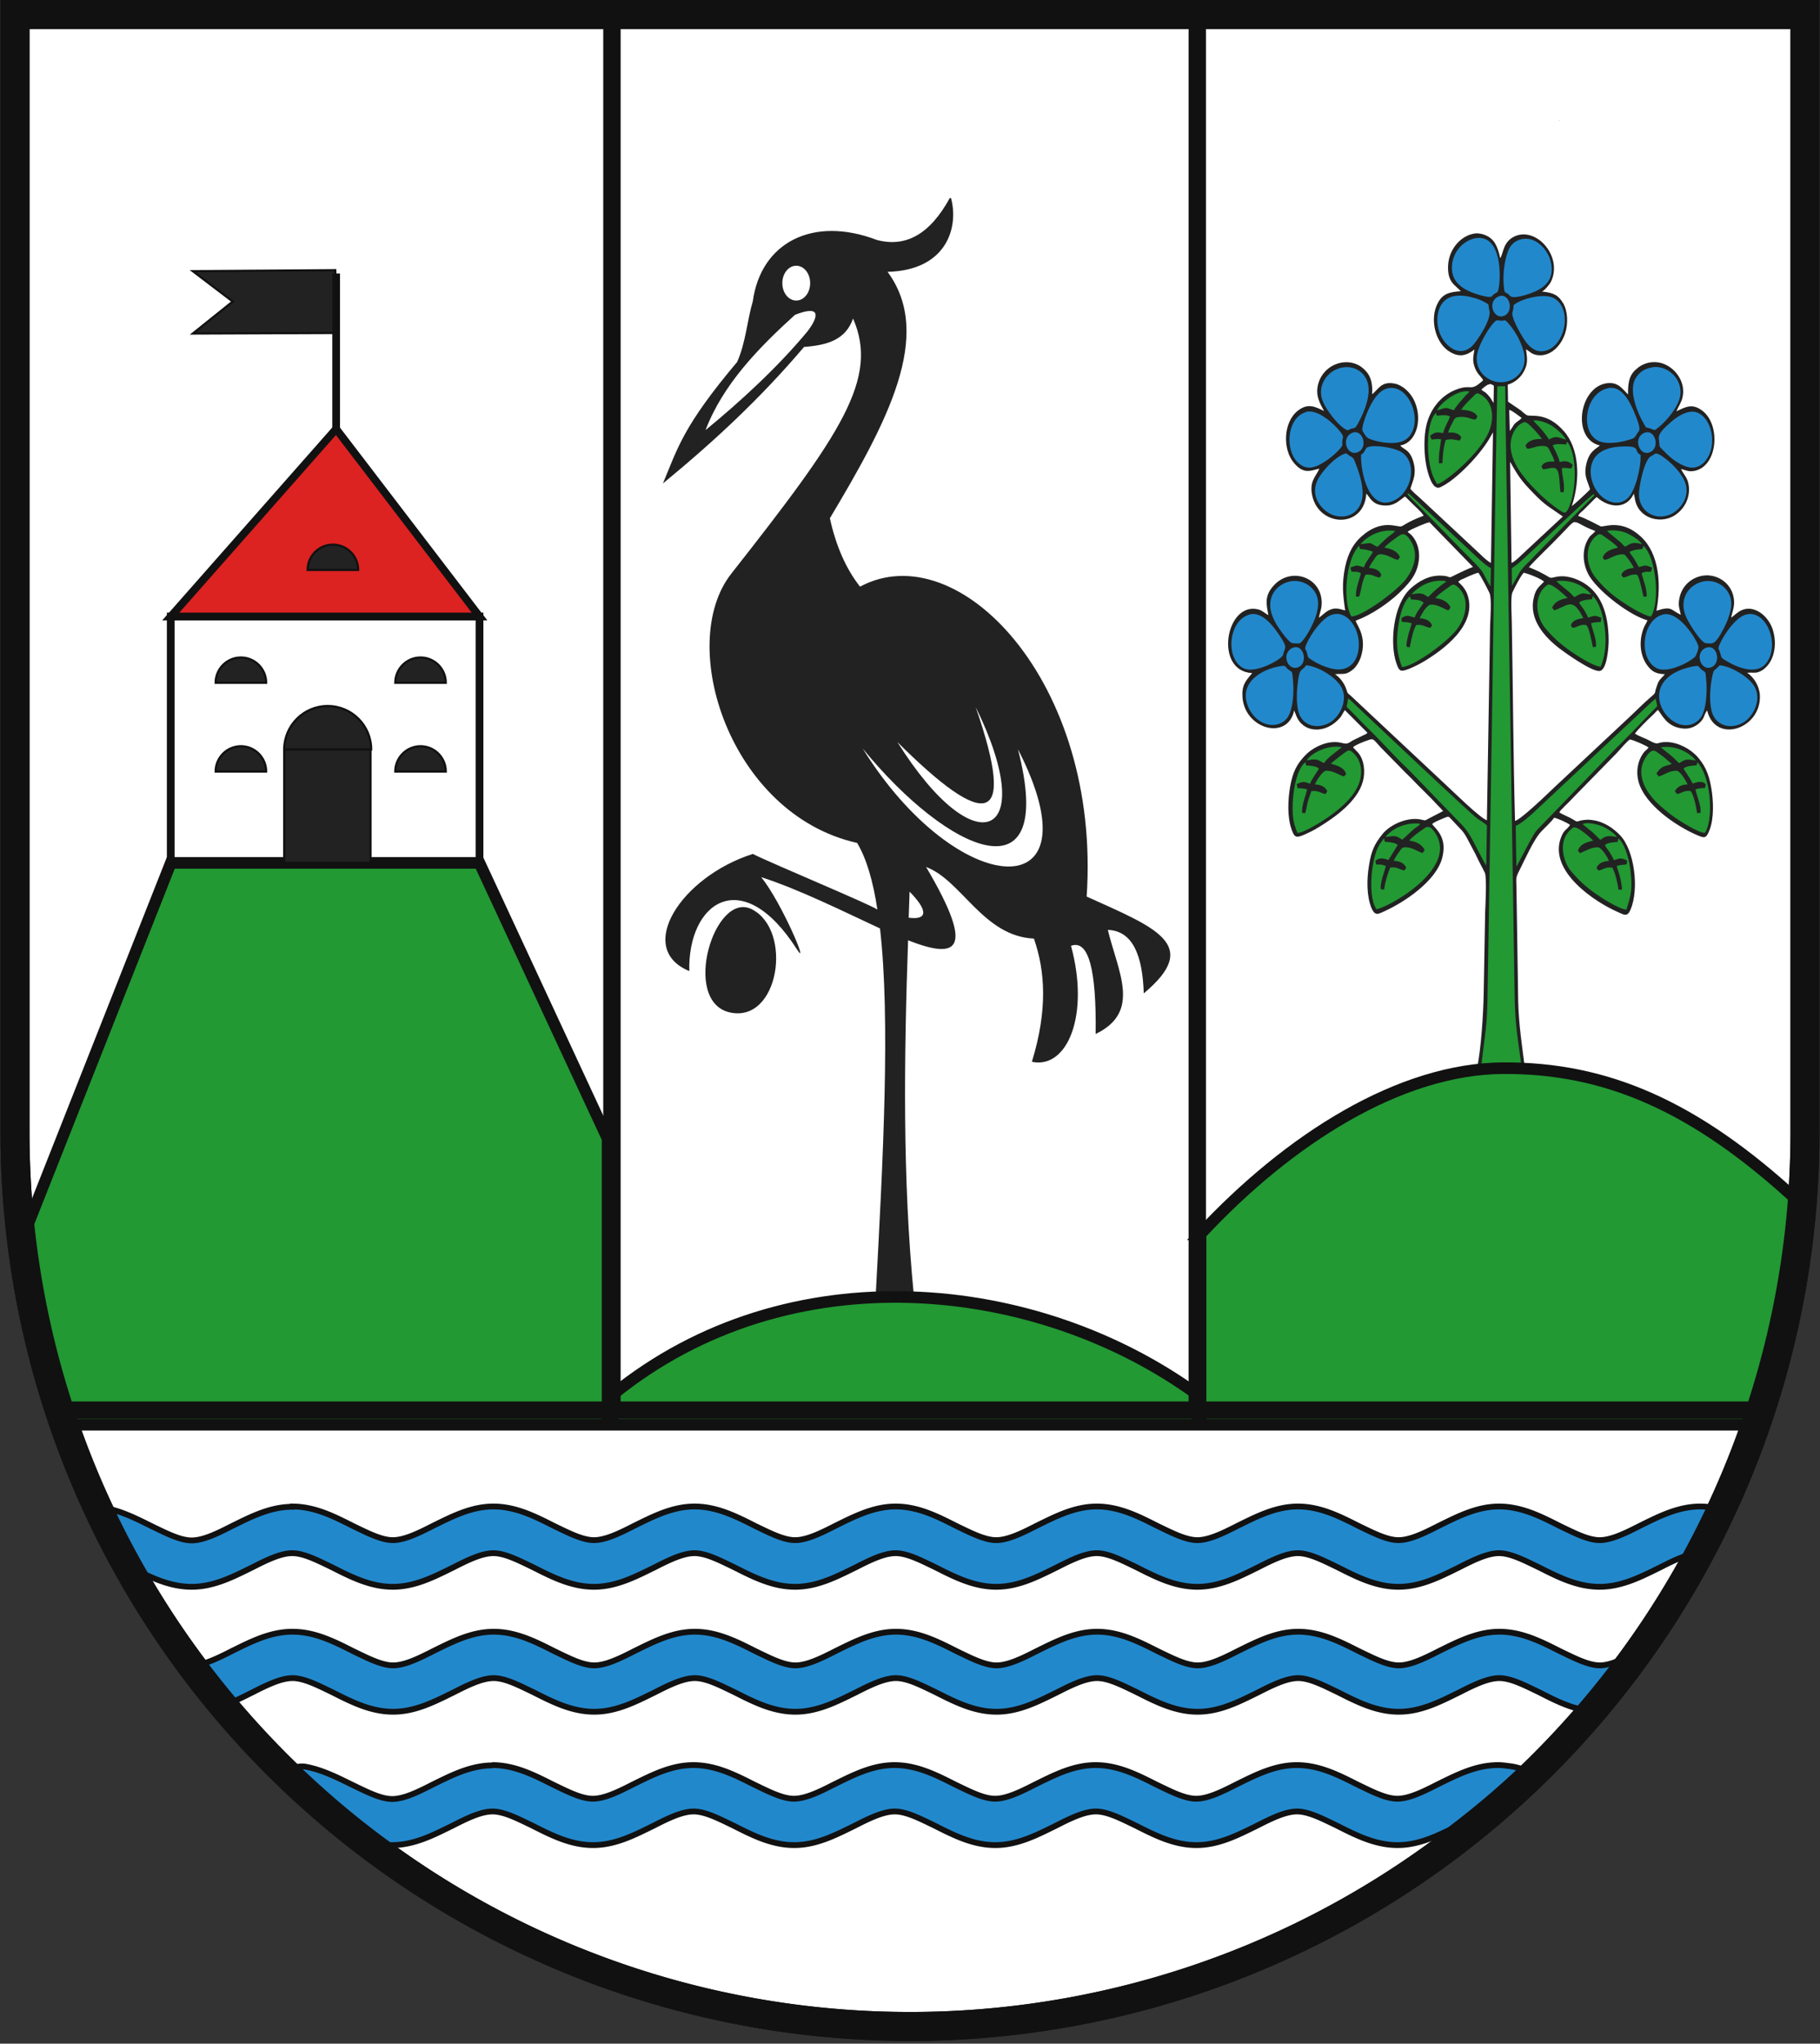 <?xml version="1.0"?>
<svg height="705" viewBox="0 0 16616 18653" width="628" xmlns="http://www.w3.org/2000/svg" xmlns:xlink="http://www.w3.org/1999/xlink">
<rect x="0" y="0" width="16616" height="18653" fill="#333333" stroke="none"/>
<g fill="#fff" stroke="#111" stroke-width="264.6">
<path id="a" d="m136.9 132.3v10202a8171 8162 0 0 0 16342 0v-10202z" stroke="#111" stroke-width="264.6"/>
</g>
<g transform="translate(-962.2 -247)">
<path d="m364.1 77.6c-7 12.8-15.4 17.1-25.2 14.5-22-8.4-40 .8-42.8 21.2-1.9 6.3-2.4 14.2-5.4 20.9-18.7 22.2-20.5 29.7-25.6 41.9 17.5-14.4 33.3-29 48.7-47.1 8.3-.6 14.4-2.6 16.9-9.8 9 20.7-4 39.7-42 88-19.2 24.4-.5 83.1 43.4 92.9 3.2 5.3 5.5 13.1 7 23-1.8-1.5-36.2-15.8-43-19.2-24.8 7.9-40.7 32.7-21.9 40.4-.6-23.5 18.1-37.3 37.2-7.4 4.4 6.8-5.4-16.4-12.4-25 13.3 4.3 28.5 11.9 41 17.7 3.6 31.4 1.1 79.1-1.5 126.8h13.2c-4-40.4-3.4-82.8-2-123.2v.5c16.4 6.4 23.8 4.5 6.2-25.3 12.3 4.6 19.7 23.9 37.2 24.7 3.9 11.2 4.8 24.6-.7 42.5 12.3 2.6 20-16.2 13.5-40 6.1-2.3 8.8 8.4 8.5 30.4 15.8-7.6 7.8-21.2 4.2-35.9 8.6.3 12 8.8 12.4 21.9 20.1-16.8 4.2-22.6-19.7-33.4 5-74.1-44.3-125.1-78.2-106.9-4.8-6.1-8.3-14-10.4-23.6 19.7-33 36-63.2 19.9-85 20.6-.5 24.6-15.6 21.9-25.4zm-53 23.4c2.7 0 4.8 2.7 4.8 6s-2.1 6-4.8 6-4.8-2.7-4.8-6 2.1-6 4.8-6zm4.8 15.6c4.7 0-.9 7-.9 7v0c-10.1 12.2-22.9 24-35.2 34.1 6-15.7 18.1-28.2 30.9-39.8 2.4-.9 4-1.3 5.1-1.3zm57.1 136.6c22.3 45.3.1 55.4-27 12.1 30.3 30.2 41.5 29.7 27-12.1zm-39 14.3c29.7 36.4 67.1 52.7 53.6.3 28.5 55.5-20.9 52.4-53.6-.3zm16.2 49.4c6 6.1 6.7 9.9-.3 9 0 .2.4-11.8.3-9z" fill="#222" transform="scale(26.46)"/>
<g fill="none">
<path d="m1615 14164c60-19 121-31 181-31 305 0 610 307 916 307 305 0 610-307 916-307 305 0 610 307 916 307 305 0 610-307 916-307 305 0 610 307 916 307 305 0 610-307 916-307 305 0 610 307 916 307 305 0 610-307 916-307 305 0 610 307 916 307 305 0 610-307 916-307 305 0 610 307 916 307 305 0 610-307 916-307 305 0 610 307 916 307 305 0 610-307 916-307 305 0 610 307 916 307 305 0 610-307 916-307 124 0 248 51 372 111"/>
<path d="m2667 15578c15 1 30 2 45 2 305 0 610-307 916-307 305 0 610 307 916 307 305 0 610-307 916-307 305 0 610 307 916 307 305 0 610-307 916-307 305 0 610 307 916 307 305 0 610-307 916-307 305 0 610 307 916 307 305 0 610-307 916-307 305 0 610 307 916 307 305 0 610-307 916-307 305 0 610 307 916 307 305 0 610-307 916-307 305 0 610 307 916 307 132 0 264-58 396-123"/>
<path d="m3722 16502c274 51 548 298 822 298 305 0 610-307 916-307 305 0 610 307 916 307 305 0 610-307 916-307 305 0 610 307 916 307 305 0 610-307 916-307 305 0 610 307 916 307 305 0 610-307 916-307 305 0 610 307 916 307 305 0 610-307 916-307 305 0 610 307 916 307 305 0 610-307 916-307 43 0 87 6 130 17"/>
</g>
<path d="m137.2 529.1c-7.6 0-14.2 3.4-20.9 6.7-4.9 2.5-9.8 4.9-13.8 4.9-4 0-8.8-2.5-13.8-4.9-5.4-2.7-10.8-5.4-16.7-6.4a308.8 308.5 0 0 0 11.5 21.6c6 3 12.1 5.7 19 5.7 7.6 0 14.2-3.4 20.9-6.7 4.9-2.5 9.8-4.9 13.8-4.9 4 0 8.8 2.5 13.8 4.9 6.7 3.4 13.3 6.7 20.9 6.7s14.2-3.4 20.9-6.7c4.9-2.5 9.8-4.9 13.8-4.9 4 0 8.8 2.5 13.8 4.9 6.7 3.4 13.3 6.7 20.9 6.7s14.2-3.4 20.9-6.7c4.9-2.5 9.8-4.9 13.8-4.9 4 0 8.8 2.5 13.8 4.9 6.7 3.4 13.3 6.7 20.9 6.7s14.2-3.4 20.9-6.7c4.9-2.5 9.8-4.9 13.8-4.9 4 0 8.8 2.5 13.8 4.9 6.7 3.4 13.3 6.7 20.9 6.7s14.2-3.4 20.9-6.7c4.9-2.5 9.8-4.9 13.8-4.9 4 0 8.8 2.5 13.8 4.9 6.7 3.4 13.3 6.7 20.9 6.7s14.2-3.4 20.9-6.7c4.9-2.5 9.8-4.9 13.8-4.9 4 0 8.8 2.5 13.8 4.9 6.7 3.4 13.3 6.7 20.9 6.7 7.6 0 14.2-3.4 20.9-6.7 4.9-2.5 9.8-4.9 13.8-4.9 4 0 8.8 2.5 13.8 4.9 6.7 3.4 13.3 6.7 20.9 6.7s14.2-3.4 20.9-6.7c3.7-1.9 7.4-3.7 10.7-4.5a308.8 308.5 0 0 0 8.5-15.9c-1.8-.4-3.6-.6-5.4-.6-7.6 0-14.2 3.4-20.9 6.7-4.9 2.5-9.8 4.9-13.8 4.9-4 0-8.8-2.5-13.8-4.9-6.7-3.4-13.3-6.7-20.9-6.7s-14.2 3.4-20.9 6.7c-4.9 2.5-9.8 4.9-13.8 4.9-4 0-8.8-2.5-13.8-4.9-6.7-3.4-13.3-6.7-20.9-6.7s-14.2 3.4-20.9 6.7c-4.9 2.5-9.8 4.9-13.8 4.9-4 0-8.8-2.5-13.8-4.9-6.7-3.4-13.3-6.7-20.9-6.7s-14.2 3.4-20.9 6.7c-4.9 2.5-9.8 4.9-13.8 4.9-4 0-8.8-2.5-13.8-4.9-6.7-3.4-13.3-6.7-20.9-6.7s-14.2 3.4-20.9 6.7c-4.9 2.5-9.8 4.9-13.8 4.9-4 0-8.8-2.5-13.8-4.9-6.7-3.4-13.3-6.7-20.9-6.7-7.6 0-14.2 3.4-20.9 6.7-4.9 2.5-9.8 4.9-13.8 4.9-4 0-8.8-2.5-13.8-4.9-6.7-3.4-13.3-6.7-20.9-6.7s-14.2 3.4-20.9 6.7c-4.9 2.5-9.8 4.9-13.8 4.9-4 0-8.8-2.5-13.8-4.9-6.7-3.4-13.3-6.7-20.9-6.7zm0 43.1c-7.6 0-14.2 3.4-20.9 6.7-3.7 1.9-7.4 3.7-10.7 4.5a308.8 308.5 0 0 0 10.6 13.2c2.5-1.1 4.9-2.3 7.3-3.5 4.9-2.5 9.8-4.9 13.8-4.9 4 0 8.8 2.5 13.8 4.9 6.7 3.4 13.3 6.7 20.9 6.7s14.2-3.4 20.9-6.7c4.9-2.5 9.8-4.9 13.8-4.9 4 0 8.8 2.5 13.8 4.9 6.7 3.4 13.3 6.7 20.9 6.7s14.2-3.4 20.9-6.7c4.9-2.5 9.8-4.9 13.8-4.9 4 0 8.8 2.5 13.8 4.9 6.7 3.4 13.3 6.7 20.9 6.7s14.2-3.4 20.9-6.7c4.9-2.5 9.8-4.9 13.8-4.9 4 0 8.8 2.5 13.8 4.9 6.7 3.4 13.3 6.7 20.9 6.7s14.2-3.4 20.9-6.7c4.9-2.5 9.8-4.9 13.8-4.9 4 0 8.8 2.5 13.8 4.9 6.7 3.4 13.3 6.7 20.9 6.7s14.2-3.4 20.9-6.7c4.9-2.5 9.8-4.9 13.8-4.9 4 0 8.8 2.5 13.8 4.9 6.7 3.4 13.3 6.7 20.9 6.7 7.6 0 14.2-3.4 20.9-6.7 4.9-2.5 9.8-4.9 13.8-4.9 4 0 8.8 2.5 13.8 4.9 4.7 2.4 9.4 4.8 14.5 5.9a308.8 308.5 0 0 0 14.5-17.5c-1.1.5-2.2.9-3.2 1.3-1.7.6-3.4 1-4.9 1-4 0-8.8-2.5-13.8-4.9-6.7-3.4-13.3-6.7-20.9-6.7s-14.2 3.4-20.9 6.7c-4.9 2.5-9.8 4.9-13.8 4.9-4 0-8.8-2.5-13.8-4.9-6.7-3.4-13.3-6.7-20.9-6.7s-14.2 3.4-20.9 6.7c-4.9 2.5-9.8 4.9-13.8 4.9-4 0-8.8-2.5-13.8-4.9-6.7-3.4-13.3-6.7-20.9-6.7s-14.2 3.4-20.9 6.7c-4.9 2.5-9.8 4.9-13.8 4.9-4 0-8.8-2.5-13.8-4.9-6.7-3.4-13.3-6.7-20.9-6.7s-14.2 3.4-20.9 6.7c-4.9 2.5-9.8 4.9-13.8 4.9-4 0-8.8-2.5-13.8-4.9-6.7-3.4-13.3-6.7-20.9-6.7-7.6 0-14.2 3.4-20.9 6.7-4.9 2.5-9.8 4.9-13.8 4.9-4 0-8.8-2.5-13.8-4.9-6.7-3.4-13.3-6.7-20.9-6.7s-14.2 3.4-20.9 6.7c-4.9 2.5-9.8 4.9-13.8 4.9-4 0-8.8-2.5-13.8-4.9-6.7-3.4-13.3-6.7-20.9-6.7zm69.2 46.1c-7.6 0-14.2 3.4-20.9 6.7-4.9 2.5-9.8 4.9-13.8 4.9-4 0-8.8-2.5-13.8-4.9-5.1-2.5-10.2-5.1-15.9-6.2-1.5-.3-2.9-.1-4.3.4a308.8 308.5 0 0 0 32.8 26.6c.4 0 .7 0 1.1 0 7.6 0 14.2-3.4 20.9-6.7 4.9-2.5 9.8-4.9 13.8-4.9 4 0 8.8 2.5 13.8 4.9 6.7 3.4 13.3 6.7 20.9 6.7s14.2-3.4 20.9-6.7c4.9-2.5 9.8-4.9 13.8-4.9 4 0 8.8 2.5 13.8 4.9 6.7 3.4 13.3 6.7 20.9 6.7s14.2-3.4 20.9-6.7c4.9-2.5 9.8-4.9 13.8-4.9 4 0 8.8 2.5 13.8 4.9 6.7 3.4 13.3 6.7 20.9 6.7s14.2-3.4 20.9-6.7c4.9-2.5 9.8-4.9 13.8-4.9 4 0 8.8 2.5 13.8 4.9 6.7 3.4 13.3 6.7 20.9 6.7s14.2-3.4 20.9-6.7c4.9-2.5 9.8-4.9 13.8-4.9 4 0 8.8 2.5 13.8 4.9 6.7 3.4 13.3 6.7 20.9 6.7 6.5 0 12.3-2.5 18-5.3a308.8 308.5 0 0 0 24.8-20.9c-.4-.2-.9-.4-1.4-.5-1.1-.3-2.2-.5-3.3-.6-1.3-.2-2.4-.3-3.5-.3-7.6 0-14.2 3.4-20.9 6.7-4.9 2.5-9.8 4.9-13.8 4.9-4 0-8.8-2.5-13.8-4.9-6.7-3.4-13.3-6.7-20.9-6.7s-14.2 3.4-20.9 6.7c-4.9 2.5-9.8 4.9-13.8 4.9-4 0-8.8-2.5-13.8-4.9-6.7-3.4-13.3-6.7-20.9-6.7s-14.2 3.4-20.9 6.7c-4.9 2.5-9.8 4.9-13.8 4.9-4 0-8.8-2.5-13.8-4.9-6.7-3.4-13.3-6.7-20.9-6.7s-14.2 3.4-20.9 6.7c-4.9 2.5-9.8 4.9-13.8 4.9-4 0-8.8-2.5-13.8-4.9-6.7-3.4-13.3-6.7-20.9-6.7s-14.2 3.4-20.9 6.7c-4.9 2.5-9.8 4.9-13.8 4.9-4 0-8.8-2.5-13.8-4.9-6.7-3.4-13.3-6.7-20.9-6.7z" fill="#28c" stroke="#111" stroke-width="2" transform="scale(26.46)"/>
<path d="m7627 9488c449 98 576-751 199-942-342-173-648 844-199 942z" fill="#222"/>
<g transform="translate(-156.8)">
<g fill="#111">
<path d="m14644 9996c62-1 122-3 184-2 59 1 124 8 182 7-10-113-31-233-44-347-15-134-18-244-20-381l-61-3923c-8-527-19-1050-24-1578l-72 1c-22 1044-33 2090-50 3136l-38 2353c-2 130-3 248-17 376-13 120-32 240-42 359z"/>
<path d="m14222 5706c66 8 118 35 140 86l-20 27c-50-19-101-58-164-53-33 3-83 89-98 124 55 3 95 21 113 64l-14 23c-45-3-64-32-129-26-28 38-48 142-60 203-32-3-41 10-17-98 10-45 26-82 34-120-82-26-96 11-92-49 57-35 70-13 120-4 17-53 64-103 81-135-23-27-77-27-115-30l-9-29c-64 49-97 193-109 284-19 147-10 246 36 362 113-6 419-232 505-349 89-120 118-303-15-396-26-18-47 4-68 19-38 26-94 67-119 98z"/>
<path d="m14457 3986c61 5 127 13 149 62-21 66-52-6-169 5-40 4-42 22-59 55-13 25-31 56-38 88 51-6 100 5 120 43l-13 29c-55-7-70-19-129-5-21 61-27 138-30 211l-32 2c-3-94 10-137 20-220-40-5-50 0-87 3l-14-34c47-37 60-34 119-25 18-62 43-99 63-150-16-13-44-14-68-13-63 3-52 14-60-23l-23 30c-5 9-10 22-15 33-48 119-42 322-11 447 17 67 32 95 59 141 58-9 214-148 250-184 73-72 144-149 200-246 82-143 74-326-64-393-27-13-36 3-64 31-34 33-81 80-104 117z"/>
<path d="m13987 7920c66 9 113 35 139 85l-19 28c-51-15-98-56-164-53-29 1-40 29-57 52-10 13-36 53-42 72 56 3 95 21 113 62-6 13-6 14-18 26-46-8-67-37-129-26-24 65-44 122-54 200l-30-2c-11-61 35-160 45-214-35-13-49-12-88-12l-7-33c34-35 84-23 119-8l85-138c-24-23-82-26-118-29l-7-32c-35 50-45 51-72 125-50 137-69 422 2 522 75 0 750-356 541-689-60-95-91-57-120-37-35 24-99 71-120 99z"/>
<path d="m16684 7848c72-94 71-483-67-644l-10 28c-40 4-89 5-118 29 17 32 46 65 84 138 35-13 85-31 119 7l-7 33c-39 4-50 0-87 13 9 53 56 152 45 214l-30 3c-9-62-30-165-59-202-62-8-79 20-124 27l-19-24c17-40 60-63 115-63-7-19-64-123-100-125-67-3-113 39-163 52l-21-26c13-25 33-46 57-60 23-14 66-17 83-30-41-30-56-52-119-95-30-20-59-58-120 38-109 173 30 353 143 449 40 34 75 64 119 95 47 33 219 144 279 144z"/>
<path d="m15426 4278l-9 26c-40-2-89-11-123 8 18 37 55 104 64 152 56-14 81-8 119 25l-10 32c-28 4-50-8-88-1-3 56 28 137 16 219h-29c-9-49-6-179-34-207-25-33-92 0-126-2l-14-23c18-46 70-50 119-47-6-27-20-55-32-78-13-25-22-56-46-61-71-17-126 24-172 21l-15-25c20-50 89-67 150-63-10-20-127-158-156-154-74 9-220 185-52 439 41 61 94 124 144 173 27 27 49 50 78 76 41 38 130 109 178 134 34 17 51-31 69-82 46-130 58-370 0-508-8-19-17-41-31-53z"/>
<path d="m15732 6333c61-138 54-326 15-474-18-69-50-139-86-172l-9 30c-30 2-95 5-116 30 7 17 31 45 43 63 12 19 32 52 38 74 66-18 55-25 122 2l-6 38c-39 2-53 2-88 11 10 58 52 146 45 215l-29 4c-4-22-35-189-60-202-55-12-85 24-125 25-8-11-9-10-16-23 17-45 60-58 114-65-97-198-138-114-265-71l-20-25c24-55 78-77 142-88-25-23-146-141-184-120-20 12-44 39-54 54-72 111-33 261 32 339 67 81 135 143 228 209 47 34 219 146 281 145z"/>
<path d="m15968 8548c43-132 56-195 36-359-10-84-42-215-94-275-13-14-3-6-17-13l-5 30c-43 5-87 4-117 29 5 14 33 49 44 66 13 20 27 47 39 72 59-18 55-24 119 2 0 60-4 26-93 50 5 29 20 66 28 97 10 40 16 75 20 118l-32 4c-8-58-31-160-57-202-52-12-84 16-124 26-13-13-13-8-20-26 20-44 60-57 113-63-10-29-67-121-98-123-64-6-138 47-168 52l-17-23c19-56 74-76 140-90-22-23-148-140-183-119-21 12-38 32-55 54-76 103-29 267 33 341 73 86 132 141 225 207 52 37 214 142 284 147z"/>
<path d="m13760 5246c60 7 124 37 139 87l-17 24c-48-6-91-52-163-51-32 1-42 29-57 50-14 18-35 49-44 75 51 1 101 22 112 65l-15 23c-49-7-64-34-129-27-36 72-34 122-58 200h-30c-3-79 40-177 45-213-27-17-52-13-85-14l-10-38c70-27 56-20 123-2 19-58 70-109 82-143-43-15-64-20-115-24-11-14-4-14-11-30-129 136-148 523-70 645 92 5 424-236 503-347 61-86 118-216 39-342-57-90-87-61-123-36-35 25-96 67-117 97z"/>
<path d="m16192 5875c84-136 48-538-68-646l-11 29c-48 4-79 8-117 26 5 15 32 47 43 65 17 27 26 47 42 74 67-17 52-22 120 4-9 72-18 16-95 51 14 65 48 132 47 213l-28 3c-9-21-38-188-62-202-62-7-81 22-124 26-5-7-11-12-17-22 10-48 76-63 112-65-11-32-45-76-66-103-11-14-12-20-34-21-69-3-128 50-168 50l-15-22c27-74 117-80 139-90-16-25-88-76-118-96-23-16-42-38-70-18-123 87-107 281-12 393 72 86 132 141 225 206 53 37 207 136 278 145z"/>
<path d="m13269 7215c14 13 122 21 139 98l-18 21c-51-13-97-55-164-52-36 2-93 100-102 125 54 0 94 22 113 62l-17 26c-51-12-62-34-129-27-9 30-23 62-32 96-8 30-15 80-24 105l-29-3c-3-79 40-172 46-215-36-8-48-9-87-11l-7-37c57-24 65-25 120-2 23-54 57-94 83-139-28-24-77-26-117-29l-7-29c-96 72-127 348-114 486 7 77 20 102 41 159 60 1 230-109 277-141 115-80 267-204 298-355 16-75 2-144-30-192-13-18-31-41-52-56-27-19-44 0-67 16-46 32-82 65-120 94z"/>
<path d="m14957 7785l6 374 120-227c22-40 42-77 66-107l718-742c13-13 29-31 44-44 30-28 55-58 85-85l253-262-14-68c-23 13-128 117-159 145-53 49-105 97-157 146l-788 738c-46 42-113 104-173 132z"/>
<path d="m13412 6699c23 16 134 135 167 167 15 14 27 28 41 41 107 103 231 244 337 344 15 14 30 30 44 44 15 15 28 28 41 42l378 391c66 67 95 96 148 196 12 23 114 220 120 224l6-367c-13-16-65-47-85-61-62-43-943-876-1099-1023-23-22-57-57-81-75-1 1-2 2-2 4s-2 3-2 4l-11 68z"/>
<path d="m13399 4387c-94 30-217 167-254 248-70 153 54 286 154 316 147 44 270-55 260-221-4-75-26-149-48-211-37-103-35-91-74-114-15-9-22-23-38-18z"/>
<path d="m12524 5857c-193 56-220 409-50 490 96 46 293-53 348-107 15-15 10-24 19-46 14-37 28-44-33-136-45-68-157-238-283-202z"/>
<path d="m15006 2431c-62 16-100 54-122 116-34 95-48 230-33 336 4 31 2 26 23 39 21 12 20 16 34 28 31 26 151-13 188-27 109-41 225-113 180-291-28-111-140-233-270-201z"/>
<path d="m15127 2957c-57 10-131 34-174 63-23 15-13 13-18 46-4 25-12 28-9 52 10 67 90 205 127 254 30 39 82 90 156 80 189-25 268-355 117-471-51-39-132-36-198-24z"/>
<path d="m16297 5857c-193 56-220 408-50 490 96 47 294-53 348-106 7-7 35-72 30-94-14-61-181-333-328-290z"/>
<path d="m13545 4398c-4 176 76 511 290 422 182-75 236-376 56-459-66-30-232-58-289-31-21 10-18 45-57 67z"/>
<path d="m13793 3790c-108 20-178 176-215 283-7 21-26 80-21 103 0 1 32 62 55 72 55 24 131 40 194 42 74 3 138-12 177-57 130-151-1-478-189-443z"/>
<path d="m16230 4388c-13 7-20 14-38 23-62 31-111 281-110 347 1 155 142 241 280 187 99-39 208-181 127-327-33-59-66-96-111-139-18-17-119-107-148-91z"/>
<path d="m15802 3790c-204 40-260 371-108 471 73 48 211 27 294 1 44-14 52-12 72-50 21-38 54-21-15-189-42-101-117-259-243-234z"/>
<path d="m14579 2424c-107 22-213 137-204 283 8 140 136 199 250 232 23 7 71 19 94 18 24 0 17-6 34-21 12-11 29-16 37-24 29-28 72-548-211-489z"/>
<path d="m13036 6330c-42 48-53 9-72 177-8 76-9 167 10 238 38 138 193 164 304 85 83-60 164-223 66-343-60-74-168-138-259-161-53-13-43-3-49 4z"/>
<path d="m13042 4008c-191 55-201 414-24 495 66 30 129-2 182-34 56-33 129-93 165-142 16-22 6-23 9-56 3-37 22-32-24-90s-199-206-309-174z"/>
<path d="m16809 6330c-41 42-43 28-52 66-25 101-37 250-9 349 39 137 192 165 304 85 84-60 164-224 66-344-52-64-138-116-214-146-16-6-29-10-45-14-5-1-22-5-26-5-30-1-16 2-23 9z"/>
<path d="m13390 3599c-137 15-243 149-202 288 28 94 155 254 226 284 16 7 22-4 38-10 21-8 30-1 44-16 10-10 38-64 46-81 27-55 55-126 67-196 35-192-99-283-219-269z"/>
<path d="m14382 2953c-146 35-165 221-117 339 43 108 171 223 290 117 46-41 183-248 162-327-17-65 10-48-47-79-27-15-53-25-85-35-62-18-138-32-202-16z"/>
<path d="m12888 5556c-123 29-216 153-151 317 26 66 60 112 94 158 15 21 68 88 92 87 16 0 48 3 56 2 27-3 88-102 107-142 27-54 59-123 66-198 16-156-129-256-263-225z"/>
<path d="m12816 6326c-186 27-399 160-297 382 54 119 184 192 296 138 54-26 81-73 97-150 16-71 19-167 11-244-7-77-6-72-34-88-38-23-20-46-74-38z"/>
<path d="m16661 5556c-122 30-217 153-151 316 26 63 142 247 185 246 56-1 75 33 163-139 26-51 59-127 66-198 15-156-130-258-263-225z"/>
<path d="m16577 6329c-578 117-218 659 20 513 51-32 74-73 90-157 14-76 16-168 8-246-8-73-2-50-41-80-37-29-13-42-76-29z"/>
<path d="m16203 3600c-72 11-119 47-150 97-39 64-29 148-8 225 18 67 48 135 77 184 35 61 12 33 68 54 46 18 34 16 77-18 56-44 194-191 195-313 1-142-129-250-260-230z"/>
<path d="m16097 4399c-68-35 10-81-154-77-113 2-264 29-296 175-17 77 5 154 36 209 69 121 213 174 301 84 61-62 117-260 113-390z"/>
<path d="m17057 5857c-91 26-194 174-235 264-28 63-7 39 5 97 8 35 12 37 59 65 97 58 267 124 353 23 138-161 10-504-182-449z"/>
<path d="m16529 4009c-61 17-113 53-155 90-144 124-107 139-106 196 1 30 5 31 19 46 64 66 126 126 216 161 139 55 239-72 247-218 8-152-86-312-221-274z"/>
<path d="m13284 5856c-90 25-195 174-235 264-29 65-7 39 5 97 6 27 5 28 22 41 61 43 133 76 208 93 165 36 250-87 240-247-8-134-109-285-239-248z"/>
<path d="m14781 3171c-45 25-169 219-179 330-14 151 128 257 261 231 126-25 215-144 157-309-32-92-82-174-141-237-20-21-16-15-46-12-17 1-42-7-52-1z"/>
<path d="m14921 5434l1 159c7-4 61-107 71-123 23-37 66-78 95-106 16-16 36-35 48-50l345-351c16-15 35-34 49-49 33-35 66-68 100-101 39-38 46-37 42-58-28 4-580 541-700 642-18 15-34 22-52 38z"/>
<path d="m14727 5600l4-168c-50-20-162-132-206-173l-543-506c-14-6-16 0-7 14l356 362c9 9 13 15 22 24l72 72c50 56 202 195 232 248 21 37 46 92 70 127z"/>
<path d="m13463 4198c-106 46-47 218 53 176 98-41 44-218-53-176z"/>
<path d="m16131 4198c-107 43-47 219 53 176 93-39 48-217-53-176z"/>
<path d="m16691 6161c-107 47-41 220 56 174 91-43 45-218-56-174z"/>
<path d="m12918 6161c-105 49-45 214 53 176 96-37 49-223-53-176z"/>
<path d="m14798 2954c-108 50-40 218 56 174 93-43 43-220-56-174z"/>
<path d="m14238 3993c102-31 72-28 155-1 16-36 75-97 103-131 14-16 26-22 39-41-110-22-269 110-297 173z"/>
<path d="m15493 5697c100-56 70-27 155-25-6-4-19-19-26-26-82-75-185-109-293-95 8 14 92 77 125 107 14 13 25 28 39 39z"/>
<path d="m15792 5092c6 9 1 3 8 10l118 98c16 15 22 28 39 37 58-37 75-43 153-23-22-36-90-78-131-97-58-27-120-34-187-26z"/>
<path d="m16450 7213c63-43 73-36 152-24-60-76-190-143-319-121 9 12 90 70 124 104 13 13 28 30 43 40z"/>
<path d="m13539 5214c130-18 75-10 156 24 64-61 71-73 141-124l22-21c-105-15-209 19-291 92-10 9-20 22-28 29z"/>
<path d="m13768 7886c80-7 86-21 152 25 23-15 79-76 123-109 16-12 33-18 41-37-131-14-252 41-316 121z"/>
<path d="m13049 7188c30-5 51-13 84-8 39 6 50 26 75 31 31-51 116-104 160-144-111-24-270 43-319 120z"/>
<path d="m15568 7770l83 67c31 26 53 52 78 76 53-41 79-39 152-26-18-32-91-79-129-96-35-16-145-47-185-21z"/>
<path d="m15261 4258c67-39 91-16 155 2-15-35-83-96-120-121-47-31-114-58-179-55 22 29 52 54 75 82 22 26 48 60 69 92z"/>
<path d="m14003 5672c31-3 48-12 84-8 40 5 46 21 72 32 44-48 103-100 163-139-10-9 2-4-17-8-6-1-19-2-26-2-107-2-202 47-276 126z"/>
<path d="m15353 1343h-2c7 6 13 13 19 20z"/>
</g>
<path d="m546 89.8c-5 .2-9.8 5.1-10 11.3-.2 5.8 2.5 6.5 4.4 8.7-3.9.2-6.2.9-7.8 3.8-3.2 5.6-1 14.3 4.2 17.2 3.3 1.9 5.7 1.1 8.3-.9-.4 2.6-.8 3.8.2 6.4.8 2.1 2.4 3.2 2.8 4.2-4.5 4.2-3.8 1.2-9 3.1-5.6 2-9.9 7.3-10.9 14.1-.6 3.9-.4 8.6.3 12.3.5 2.4 2 8.7 4.8 7.4 5.3-2.3 14.3-11.6 17.6-17.9l.6-1-.7 45c-1.1-.5-2.8-2.1-3.7-3l-20.7-19.3c-1-.9-2.7-2.3-3.4-3.3 1-3.1 2.1-5.1 1.1-9-1.2-4.6-3.4-4.4-4.6-5.9 6.1-1.1 7.9-10.1 4.4-16.3-1.3-2.2-3.6-4.6-6.6-5.1-4.5-.8-5.5 2.3-7.5 3.7.3-4.8-1-7.3-3.6-9.3-4.9-3.7-12.8-1.3-14.9 5.4-1.3 4.2.5 7.1 1.9 9.7-3.2-1.6-5.6-2.7-8.9-.2-5.2 3.9-5.5 13.5-1.4 18.2 3.4 4 5.8 2.5 8.7 1.9-1.4 3-3.6 4.5-2.4 9.6 2.6 10.6 17.8 11.1 18.6-1 1.3 1.3 2 3.9 6.2 4.1 3.5.2 5-1.6 7.1-3.1.7.5 1.2 1.1 1.7 1.6 1.5 1.6 3.5 3.1 4.8 5-1.8.7-3.5 1.4-5.2 2.3-.6.3-2 1.2-2.5 1.4-1.4.4-6.8-2.8-13.8 3.5-2.6 2.3-4.5 5.4-5.6 10.4-1.2 5.9-.8 9.5 0 15.1-2-.5-3.2-1.1-5.3-.2-1.5.6-2.5 1.9-3.8 2.7.4-2 1.1-3.2 1-5.6-.4-8.7-11.1-12.1-16.9-5.1-3.1 3.6-2 6.7-1.5 9.8-1.2-.6-2.2-1.7-3.7-2-11.1-2.5-15.1 21.4-1.9 22l-.3.4c-2.1 2.5-3.4 4-3 8.3 1.1 10.8 15.6 14.6 17.8 4.2l.6 1.5c2.3 6.5 10.5 6.8 15.4.8.6-.8 1-1.8 1.5-2.4l7.8 7.8-.6.5c-.2.1-.5.2-.7.3l-3.9 1.9c-.8.5-1.6 1.2-2.7 1-1.2-.2-1.9-.5-3.3-.5-4.1 0-8.2 2.3-10.4 4.7-2.6 2.8-4.1 5.2-5.1 10.7-.8 4.7-1 10.5.5 14.7 1 3 1.7 3 4.5 1.8 1.8-.8 3.4-1.6 5-2.6 5.2-3.2 13.2-8.7 15.1-15.7.9-3.3.5-7.4-1.6-9.9l-1.8-1.9c.8-.8 3.6-1.9 4.8-2.3 2.8-1.1 2-.3 6.1 3.7l5.5 5.6c1.2 1.3 2.5 2.5 3.7 3.7 2.8 3 6.5 6.4 9.2 9.4.8.8 1.1 1.1 1.8 1.9l-5 2.6c-1.6.9-1.1.6-2.8.3-4.6-.9-10.5 1.8-13.1 5-2.8 3.5-3.9 5.8-4.7 11-.8 4.7-.8 10.6.9 14.6 1.3 3 2.5 1.9 4.8.9 6.5-3 17.5-10.2 19.6-18.3 1.3-5.3-.3-8.2-3.1-11.1l-.4-.5c.9-.9 3.1-1.6 4.4-2.2 1.2-.5 1.3-.5 2.1.4l3.2 3.4c1.7 1.6 2.7 4 3.9 6.2.9 1.6 1.6 3 2.3 4.5.7 1.5 1.6 3 2.3 4.5.7 1.6.2 11.1.1 13.6-.2 9.3-.3 18.6-.5 27.9-.1 6.6-.9 19.6-2.3 25.8-.1 0-.3.3-.1 1.5 12.4-.1 7.5 0 16.7.2 0-.5-.3-1-.1-1.4l.1.4c-1-7.8-2.2-15.5-2.4-23.6l-.6-39.1c0-3-.4-3.4.8-5.7 2.1-4.1 5.1-11.1 7.9-14 1.1-1.1 3.6-3.5 4.3-4.6 1.2.2 4.7 1.8 5.5 2.5-1.3 1.9-2.1 1.5-3.2 4.5-4.2 11.6 11.9 22.1 19.4 25.4 2.4 1.1 3.6 2 4.7-.8 3-7.1 1.3-20.5-3.7-25.6-2.2-2.3-5.5-4.7-9.6-5.2-1.2-.2-2.4-.1-3.6.1-1.6.3-1.3.8-2.8-.2-1.6-1-3.4-1.6-4.9-2.5.2-.6.9-1.2 1.4-1.7.5-.6.9-.9 1.6-1.6 1-1 2-2.1 3.1-3.2l13.7-14c .9-1 3.9-4.5 4.6-4.7 1.4.3 5.6 2.1 6.4 2.8-.6.8-1.3 1.1-1.9 2-1.9 2.7-2.5 6.3-1.6 9.7 2.2 8.2 13.3 15.5 20 18.4 2.8 1.2 3.3 1.4 4.5-1.6 1.6-4 1.4-10.2.6-14.7-.9-5.3-2.5-8.1-5-10.9-2.2-2.3-6.2-4.7-10.3-4.8-3.8-.1-2.5 1.4-6-.5-1.6-.9-3.5-1.4-5-2.4.5-1 4.7-5.1 6-6.3.7-.6 1.2-1.3 1.9-1.9 1.3 1.4 2.9 5.8 8.4 6.4 2.2.3 4.1-.4 5.6-1.6 2.3-1.9 1.7-3 3-4.6 2.8 11.7 18.7 6.4 18.2-5.2-.2-3.3-2.1-6.3-4.4-7.8 2.1-.2 3.1.4 5.1-.8 4.3-2.7 5.4-9 3.7-14.2-1.6-4.8-6.5-8.6-10.9-6.5-1.4.7-2.4 1.8-3.4 2.5.3-1.9 1-3.1 1-5.4-.1-5.2-4.1-8.9-8.9-9.2-4.4-.2-9 2.7-10 8-.5 2.6.1 3.4.5 5.6-3.7-1.8-3-3.1-8.4-1.4 1.7-9.1 1-19.6-5.3-25.5-6.7-6.3-12.7-3.3-13.9-3.6-.6-.2-5.1-2.8-7.8-3.6.3-.8 1-1.3 1.6-1.8l3.1-3.1c.6-.6 1-1.1 1.7-1.6 4.5 4 10.4 4.1 12.8-1.2l.3 1.4c.9 7 8.4 9.1 13.3 6.4 2.3-1.3 4.5-3.7 5.2-7 .4-1.8.3-3.7-.3-5.4-.6-1.5-1.6-2.5-2.2-3.9 1.9.5 2.7 1.1 4.9.6 7.9-1.9 8.8-16.1 2.3-20.8-3.4-2.5-5.6-1.2-8.8.3.6-1.5 1.4-2.5 2-4.4 1.4-5.2-1.9-10-6-11.8-3.2-1.4-6.8-.8-9.3 1.2-2.6 2-3.5 4.2-3.4 9.2-2.4-2.5-3.8-4.5-7.8-3.8-9.3 1.9-11.5 19.2-1.9 21.4l-1.6 1.2c-1.5 1.2-2.4 2.5-3 4.8-1.1 4.4.2 5.8 1.2 9.1-.6.8-5.5 5.3-6.3 5.8 3.1-9.4 2.5-19.9-2.7-25.8-6.1-7-11.5-4.8-12.9-5.6-.5-.3-1.4-1.1-2-1.6-1.5-1.1-3-2-4.4-3l-.1-5.9c2.3-.6 4.3-2.4 5.3-4.1 1.7-2.9 1.5-4.5 1-8.1 1.3.8 1.9 1.7 3.8 2 4.4.7 8.2-2.9 9.7-7.5 1.1-3.4.9-7.7-.7-10.4-1.7-2.8-3.3-3.6-7.3-4 .8-.3 2.5-2.3 3-3.2 4.4-8.6-4.7-19.2-12.3-15.9-4.2 1.9-3.9 5.7-5.1 7.6-.9-4.1-2-6.6-5-7.9-1.1-.5-2.3-.7-3.4-.7zm4.3 52c .5 0 1 .2 1.5.6l-.1 5.9c-.7-.8-.4-1-1.8-2.6-.4-.4-.7-.8-1.2-1.1-.4-.3-.8-.5-1.2-.8 0 0 0 0 0 0l0 0c0 0 0 0 0 0 .4-.6 1.2-1.1 1.9-1.6.3-.2.6-.3.9-.3zm6.8 8.9c1.3.4 3.3 2.1 4.3 2.8l-.6.6c-2.6 1.8-1.8 1.6-3.5 3.9v0zm .3 17.9c2.8 5 3.9 6.6 8 10.8 4.3 4.5 5.9 5 10.2 8.1l-13.1 12.2c-1 .9-3.4 3.4-4.6 3.8v0zm-28.1 20.7c.2 0 .1 0 .5.4l14.8 15.2c-1.9.7-3.5 1.5-5.2 2.3-4.4 2.2-1.5.9-5.6.7-4.5-.2-8 2-10.7 4.4-6.2 5.6-7.2 19.2-5 25.6 1 3 1.4 3.3 4.3 2.2 1.8-.7 3.5-1.6 5.1-2.5 6.5-3.9 18.8-12.6 15.2-23.1-.5-1.5-1.4-2.7-2.3-3.6-.4-.4-.5-.4-.9-.9l.8-.6c.3-.2.6-.3.9-.4 1.3-.6 4-1.9 5.3-2.1 1.3 2.1 2.6 4.5 3.8 7 .8 1.7.3 8.7.2 11.2l-1.1 67.2c-2.5-.9-11.3-9.6-13.8-11.9l-33.2-31.1c-.8-.7-1.1-.7-1.4-1.9-.7-2.3-2.3-4.4-4-5.5 2.9-.3 3.5.4 5.9-1.4 1.2-.9 2.3-2.5 3-4.5 2.2-6.8-1.2-10.8-1.8-12.5.6-.4 1.7-.7 2.3-1 5-2.3 10.4-6.1 14.2-10.1 2-2.1 4.5-4.7 5.2-9.1.9-4.9-1.3-9-3.7-10.4l0-.1.3-.3c.8-.6 6.2-2.9 6.8-2.9.2 0 .3 0 .4 0zm50.4.2c1.2-.2 2.4 1.3 7.1 3-.5.8-1.3 1.2-1.9 1.9-3 4.1-2.6 9.7 0 13.9 3.7 5.7 14.2 13.5 19.9 15-.5 1.4-1.4 2-2.1 5.4-.8 4.4.3 8.6 3.1 11.4 1.3 1.3 2.8 1.7 5 1.8l-.5.6c-1 1.1-1.6 1.4-2.2 3.3-1.2 3.3 0 2.1-2.4 4.2-2.3 2-4.5 4.2-6.6 6.2l-26.4 24.7c-2 1.9-11.7 11.3-13.6 11.6-.6-22.2-.7-45.5-1.1-67.9 0-2.2-.5-9.5.2-10.9.9-1.9 2.7-5.5 3.9-6.8 1.5.3 6.2 2.1 7 3.1-1.6 1.7-2.8 2.3-3.5 5.4-1.9 7.7 3.9 13.8 8.8 17.6 2.1 1.6 10.8 7.8 13.7 7.8 2.7.1 3.3-8 3.3-10.4 0-10.1-3-16.4-8.3-19.8-2.7-1.7-6.5-3.1-10.2-2.2-2.2.5-1.2.3-4.6-1.4-1.4-.8-2.8-1.3-4.4-2 0 0 0 0-.1.1v-.1c0 0 0 0 .1 0 2.1-2.5 8.1-8.1 10.4-10.6.8-.9 1.8-1.8 2.6-2.7 1.4-1.5 2.1-2.2 2.8-2.3z" fill="#222" transform="matrix(26.46 0 0 26.46 156.8 0)"/>
<g fill="#28c">
<path d="m13399 4387c-94 30-217 167-254 248-70 153 54 286 154 316 147 44 270-55 260-221-4-75-26-149-48-211-37-103-35-91-74-114-15-9-22-23-38-18z"/>
<path d="m12524 5857c-193 56-220 409-50 490 96 46 293-53 348-107 15-15 10-24 19-46 14-37 28-44-33-136-45-68-157-238-283-202z"/>
<path d="m15006 2431c-62 16-100 54-122 116-34 95-48 230-33 336 4 31 2 26 23 39 21 12 20 16 34 28 31 26 151-13 188-27 109-41 225-113 180-291-28-111-140-233-270-201z"/>
<path d="m15127 2957c-57 10-131 34-174 63-23 15-13 13-18 46-4 25-12 28-9 52 10 67 90 205 127 254 30 39 82 90 156 80 189-25 268-355 117-471-51-39-132-36-198-24z"/>
<path d="m16297 5857c-193 56-220 408-50 490 96 47 294-53 348-106 7-7 35-72 30-94-14-61-181-333-328-290z"/>
<path d="m13545 4398c-4 176 76 511 290 422 182-75 236-376 56-459-66-30-232-58-289-31-21 10-18 45-57 67z"/>
<path d="m13793 3790c-108 20-178 176-215 283-7 21-26 80-21 103 0 1 32 62 55 72 55 24 131 40 194 42 74 3 138-12 177-57 130-151-1-478-189-443z"/>
<path d="m16230 4388c-13 7-20 14-38 23-62 31-111 281-110 347 1 155 142 241 280 187 99-39 208-181 127-327-33-59-66-96-111-139-18-17-119-107-148-91z"/>
<path d="m15802 3790c-204 40-260 371-108 471 73 48 211 27 294 1 44-14 52-12 72-50 21-38 54-21-15-189-42-101-117-259-243-234z"/>
<path d="m14579 2424c-107 22-213 137-204 283 8 140 136 199 250 232 23 7 71 19 94 18 24 0 17-6 34-21 12-11 29-16 37-24 29-28 72-548-211-489z"/>
<path d="m13036 6330c-42 48-53 9-72 177-8 76-9 167 10 238 38 138 193 164 304 85 83-60 164-223 66-343-60-74-168-138-259-161-53-13-43-3-49 4z"/>
<path d="m13042 4008c-191 55-201 414-24 495 66 30 129-2 182-34 56-33 129-93 165-142 16-22 6-23 9-56 3-37 22-32-24-90s-199-206-309-174z"/>
<path d="m16809 6330c-41 42-43 28-52 66-25 101-37 250-9 349 39 137 192 165 304 85 84-60 164-224 66-344-52-64-138-116-214-146-16-6-29-10-45-14-5-1-22-5-26-5-30-1-16 2-23 9z"/>
<path d="m13390 3599c-137 15-243 149-202 288 28 94 155 254 226 284 16 7 22-4 38-10 21-8 30-1 44-16 10-10 38-64 46-81 27-55 55-126 67-196 35-192-99-283-219-269z"/>
<path d="m14382 2953c-146 35-165 221-117 339 43 108 171 223 290 117 46-41 183-248 162-327-17-65 10-48-47-79-27-15-53-25-85-35-62-18-138-32-202-16z"/>
<path d="m12888 5556c-123 29-216 153-151 317 26 66 60 112 94 158 15 21 68 88 92 87 16 0 48 3 56 2 27-3 88-102 107-142 27-54 59-123 66-198 16-156-129-256-263-225z"/>
<path d="m12816 6326c-186 27-399 160-297 382 54 119 184 192 296 138 54-26 81-73 97-150 16-71 19-167 11-244-7-77-6-72-34-88-38-23-20-46-74-38z"/>
<path d="m16661 5556c-122 30-217 153-151 316 26 63 142 247 185 246 56-1 75 33 163-139 26-51 59-127 66-198 15-156-130-258-263-225z"/>
<path d="m16577 6329c-578 117-218 659 20 513 51-32 74-73 90-157 14-76 16-168 8-246-8-73-2-50-41-80-37-29-13-42-76-29z"/>
<path d="m16203 3600c-72 11-119 47-150 97-39 64-29 148-8 225 18 67 48 135 77 184 35 61 12 33 68 54 46 18 34 16 77-18 56-44 194-191 195-313 1-142-129-250-260-230z"/>
<path d="m16097 4399c-68-35 10-81-154-77-113 2-264 29-296 175-17 77 5 154 36 209 69 121 213 174 301 84 61-62 117-260 113-390z"/>
<path d="m17057 5857c-91 26-194 174-235 264-28 63-7 39 5 97 8 35 12 37 59 65 97 58 267 124 353 23 138-161 10-504-182-449z"/>
<path d="m16529 4009c-61 17-113 53-155 90-144 124-107 139-106 196 1 30 5 31 19 46 64 66 126 126 216 161 139 55 239-72 247-218 8-152-86-312-221-274z"/>
<path d="m13284 5856c-90 25-195 174-235 264-29 65-7 39 5 97 6 27 5 28 22 41 61 43 133 76 208 93 165 36 250-87 240-247-8-134-109-285-239-248z"/>
<path d="m14781 3171c-45 25-169 219-179 330-14 151 128 257 261 231 126-25 215-144 157-309-32-92-82-174-141-237-20-21-16-15-46-12-17 1-42-7-52-1z"/>
</g>
<g fill="#28c">
<path d="m13463 4198c-106 46-47 218 53 176 98-41 44-218-53-176z"/>
<path d="m16131 4198c-107 43-47 219 53 176 93-39 48-217-53-176z"/>
<path d="m16691 6161c-107 47-41 220 56 174 91-43 45-218-56-174z"/>
<path d="m12918 6161c-105 49-45 214 53 176 96-37 49-223-53-176z"/>
<path d="m14798 2954c-108 50-40 218 56 174 93-43 43-220-56-174z"/>
</g>
<path d="m14003 5672c31-3 48-12 84-8 40 5 46 21 72 32 44-48 103-100 163-139-10-9 2-4-17-8-6-1-19-2-26-2-107-2-202 47-276 126zm1258-1414c67-39 91-16 155 2-15-35-83-96-120-121-47-31-114-58-179-55 22 29 52 54 75 82 22 26 48 60 69 92zm307 3512l83 67c31 26 53 52 78 76 53-41 79-39 152-26-18-32-91-79-129-96-35-16-145-47-185-21zm-2519-582c30-5 51-13 84-8 39 6 50 26 75 31 31-51 116-104 160-144-111-24-270 43-319 120zm719 698c80-7 86-21 152 25 23-15 79-76 123-109 16-12 33-18 41-37-131-14-252 41-316 121zm-229-2672c130-18 75-10 156 24 64-61 71-73 141-124l22-21c-105-15-209 19-291 92-10 9-20 22-28 29zm2911 1999c63-43 73-36 152-24-60-76-190-143-319-121 9 12 90 70 124 104 13 13 28 30 43 40zm-658-2121c6 9 1 3 8 10l118 98c16 15 22 28 39 37 58-37 75-43 153-23-22-36-90-78-131-97-58-27-120-34-187-26zm-299 605c100-56 70-27 155-25-6-4-19-19-26-26-82-75-185-109-293-95 8 14 92 77 125 107 14 13 25 28 39 39zm-1255-1704c102-31 72-28 155-1 16-36 75-97 103-131 14-16 26-22 39-41-110-22-269 110-297 173zm489 1607l4-168c-50-20-162-132-206-173l-543-506c-14-6-16 0-7 14l356 362c9 9 13 15 22 24l72 72c50 56 202 195 232 248 21 37 46 92 70 127zm194-166l1 159c7-4 61-107 71-123 23-37 66-78 95-106 16-16 36-35 48-50l345-351c16-15 35-34 49-49 21-22 31-31 51-52l49-49c39-38 46-37 42-58-28 4-580 541-700 642-18 15-34 22-52 38zm-1509 1265c23 16 134 135 167 167 15 14 27 28 41 41 107 103 231 244 337 344 15 14 30 30 44 44 15 15 28 28 41 42l378 391c66 67 95 96 148 196 12 23 114 220 120 224l6-367c-13-16-65-47-85-61-62-43-943-876-1099-1023-23-22-57-57-81-75-1 1-2 2-2 4s-2 3-2 4l-11 68zm1545 1086l6 374 120-227c22-40 42-77 66-107l718-742c13-13 29-31 44-44 30-28 55-58 85-85l253-262-14-68c-23 13-128 117-159 145-53 49-105 97-157 146l-788 738c-46 42-113 104-173 132zm-1688-570c14 13 122 21 139 98l-18 21c-51-13-97-55-164-52-36 2-93 100-102 125 54 0 94 22 113 62l-17 26c-51-12-62-34-129-27-9 30-23 62-32 96-8 30-15 80-24 105l-29-3c-3-79 40-172 46-215-36-8-48-9-87-11l-7-37c57-24 65-25 120-2 23-54 57-94 83-139-28-24-77-26-117-29l-7-29c-96 72-127 348-114 486 7 77 20 102 41 159 60 1 230-109 277-141 115-80 267-204 298-355 16-75 2-144-30-192-13-18-31-41-52-56-27-19-44 0-67 16-46 32-82 65-120 94zm2923-1340c84-136 48-538-68-646l-11 29c-48 4-79 8-117 26 5 15 32 47 43 65 17 27 26 47 42 74 67-17 52-22 120 4-9 72-18 16-95 51 14 65 48 132 47 213l-28 3c-9-21-38-188-62-202-62-7-81 22-124 26-5-7-11-12-17-22 10-48 76-63 112-65-11-32-45-76-66-103-11-14-12-20-34-21-69-3-128 50-168 50l-15-22c27-74 117-80 139-90-16-25-88-76-118-96-23-16-42-38-70-18-123 87-107 281-12 393 72 86 132 141 225 206 53 37 207 136 278 145zm-2432-629c60 7 124 37 139 87l-17 24c-48-6-91-52-163-51-32 1-42 29-57 50-14 18-35 49-44 75 51 1 101 22 112 65l-15 23c-49-7-64-34-129-27-36 72-34 122-58 200h-30c-3-79 40-177 45-213-27-17-52-13-85-14l-10-38c70-27 56-20 123-2 19-58 70-109 82-143-43-15-64-20-115-24-11-14-4-14-11-30-129 136-148 523-70 645 92 5 424-236 503-347 61-86 118-216 39-342-57-90-87-61-123-36-35 25-96 67-117 97zm2208 3302c43-132 56-195 36-359-10-84-42-215-94-275-13-14-3-6-17-13l-5 30c-43 5-87 4-117 29 5 14 33 49 44 66 13 20 27 47 39 72 59-18 55-24 119 2 0 60-4 26-93 50 5 29 20 66 28 97 10 40 16 75 20 118l-32 4c-8-58-31-160-57-202-52-12-84 16-124 26-13-13-13-8-20-26 20-44 60-57 113-63-10-29-67-121-98-123-64-6-138 47-168 52l-17-23c19-56 74-76 140-90-22-23-148-140-183-119-21 12-38 32-55 54-76 103-29 267 33 341 73 86 132 141 225 207 52 37 214 142 284 147zm-236-2215c61-138 54-326 15-474-18-69-50-139-86-172l-9 30c-22 1-44 3-63 7s-41 9-53 23c7 17 31 45 43 63 12 19 32 52 38 74 66-18 55-25 122 2l-6 38c-39 2-53 2-88 11 10 58 52 146 45 215l-29 4c-4-22-35-189-60-202-55-12-85 24-125 25-8-11-9-10-16-23 17-45 60-58 114-65-97-198-138-114-265-71l-20-25c24-55 78-77 142-88-25-23-146-141-184-120-20 12-44 39-54 54-72 111-33 261 32 339 67 81 135 143 228 209 47 34 219 146 281 145zm-306-2055l-9 26c-40-2-89-11-123 8 18 37 55 104 64 152 56-14 81-8 119 25l-10 32c-28 4-50-8-88-1-3 56 28 137 16 219h-29c-9-49-6-179-34-207-25-33-92 0-126-2l-14-23c18-46 70-50 119-47-6-27-20-55-32-78-13-25-22-56-46-61-71-17-126 24-172 21l-15-25c20-50 89-67 150-63-10-20-127-158-156-154-74 9-220 185-52 439 41 61 94 124 144 173 27 27 49 50 78 76 41 38 130 109 178 134 34 17 51-31 69-82 46-130 58-370 0-508-8-19-17-41-31-53zm1258 3570c72-94 71-483-67-644l-10 28c-40 4-89 5-118 29 17 32 46 65 84 138 35-13 85-31 119 7l-7 33c-39 4-50 0-87 13 9 53 56 152 45 214l-30 3c-9-62-30-165-59-202-62-8-79 20-124 27l-19-24c17-40 60-63 115-63-7-19-64-123-100-125-67-3-113 39-163 52l-21-26c13-25 33-46 57-60 23-14 66-17 83-30-41-30-56-52-119-95-30-20-59-58-120 38-109 173 30 353 143 449 40 34 75 64 119 95 47 33 219 144 279 144zm-2697 72c66 9 113 35 139 85l-19 28c-51-15-98-56-164-53-29 1-40 29-57 52-10 13-36 53-42 72 56 3 95 21 113 62-6 13-6 14-18 26-46-8-67-37-129-26-24 65-44 122-54 200l-30-2c-11-61 35-160 45-214-35-13-49-12-88-12l-7-33c34-35 84-23 119-8l85-138c-24-23-82-26-118-29l-7-32c-35 50-45 51-72 125-50 137-69 422 2 522 75 0 750-356 541-689-60-95-91-57-120-37-35 24-99 71-120 99zm470-3934c61 5 127 13 149 62-21 66-52-6-169 5-40 4-42 22-59 55-13 25-31 56-38 88 51-6 100 5 120 43l-13 29c-55-7-70-19-129-5-21 61-27 138-30 211l-32 2c-3-94 10-137 20-220-40-5-50 0-87 3l-14-34c47-37 60-34 119-25 18-62 43-99 63-150-16-13-44-14-68-13-63 3-52 14-60-23l-23 30c-5 9-10 22-15 33-48 119-42 322-11 447 17 67 32 95 59 141 58-9 214-148 250-184 73-72 144-149 200-246 82-143 74-326-64-393-27-13-36 3-64 31-34 33-81 80-104 117zm-235 1720c66 8 118 35 140 86l-20 27c-50-19-101-58-164-53-33 3-83 89-98 124 55 3 95 21 113 64l-14 23c-45-3-64-32-129-26-28 38-48 142-60 203-32-3-41 10-17-98 10-45 26-82 34-120-82-26-96 11-92-49 57-35 70-13 120-4 17-53 64-103 81-135-23-27-77-27-115-30l-9-29c-64 49-97 193-109 284-19 147-10 246 36 362 113-6 419-232 505-349 89-120 118-303-15-396-26-18-47 4-68 19-38 26-94 67-119 98zm422 4290c62-1 122-3 184-2 59 1 124 8 182 7-10-113-31-233-44-347-15-134-18-244-20-381l-61-3923c-8-527-19-1050-24-1578l-72 1c-22 1044-33 2090-50 3136l-38 2353c-2 130-3 248-17 376-13 120-32 240-42 359z" fill="#293"/>
</g>
<g stroke="#111">
<path d="m95.3 307l-51.3 129.8c3 21.8 8.3 43.3 15.9 64h186.1v-98.7l-44.2-95.1zm355.3 128.1v65.7h189.4c8.8-24.6 14.4-51.2 16.7-77.2-35.5-32.8-66.2-46-101.7-45.8s-73.8 24.3-104.5 57.3zm-202.8 55.3v10.4h201.7v-10.4c-55.3-40.3-141-49.3-201.7 0z" fill="#293" stroke-width="4" transform="scale(26.46)"/>
<path d="m5340 5874v2248h-2819v-2248z" fill="none" stroke-width="70.6"/>
<path d="m2521 5874l1510-1712 1309 1712z" fill="#d22" stroke-width="70.6"/>
<path d="m2723 2722l1300-9 8 573-1308 5 364-292z" fill="#222" stroke-width="20"/>
<path d="m4031 2743v1419" fill="none" stroke-width="70.6"/>
<g fill="#222" stroke-width="20">
<path d="m3161 6248c127 0 231 103 231 231h-461c0-127 103-231 231-231z"/>
<path d="m3161 7058c127 0 231 103 231 231h-461c0-127 103-231 231-231z"/>
<path d="m4801 6248c127 0 231 103 231 231h-461c0-127 103-231 231-231z"/>
<path d="m4801 7058c127 0 231 103 231 231h-461c0-127 103-231 231-231z"/>
<path d="m3954 6691c219 0 397 178 397 397h-794c0-219 178-397 397-397z"/>
<path d="m3557 8122v-1034h788v1034z"/>
<path d="m4001 5218c127 0 231 103 231 231h-461c0-127 103-231 231-231z"/>
</g>
</g>
<path d="m11893 247v12871m-5344-12871v12871m-4951 0h15342" fill="none" stroke="#111" stroke-width="158.8"/>
</g>
<use fill="none" xlink:href="#a"/>
</svg>
